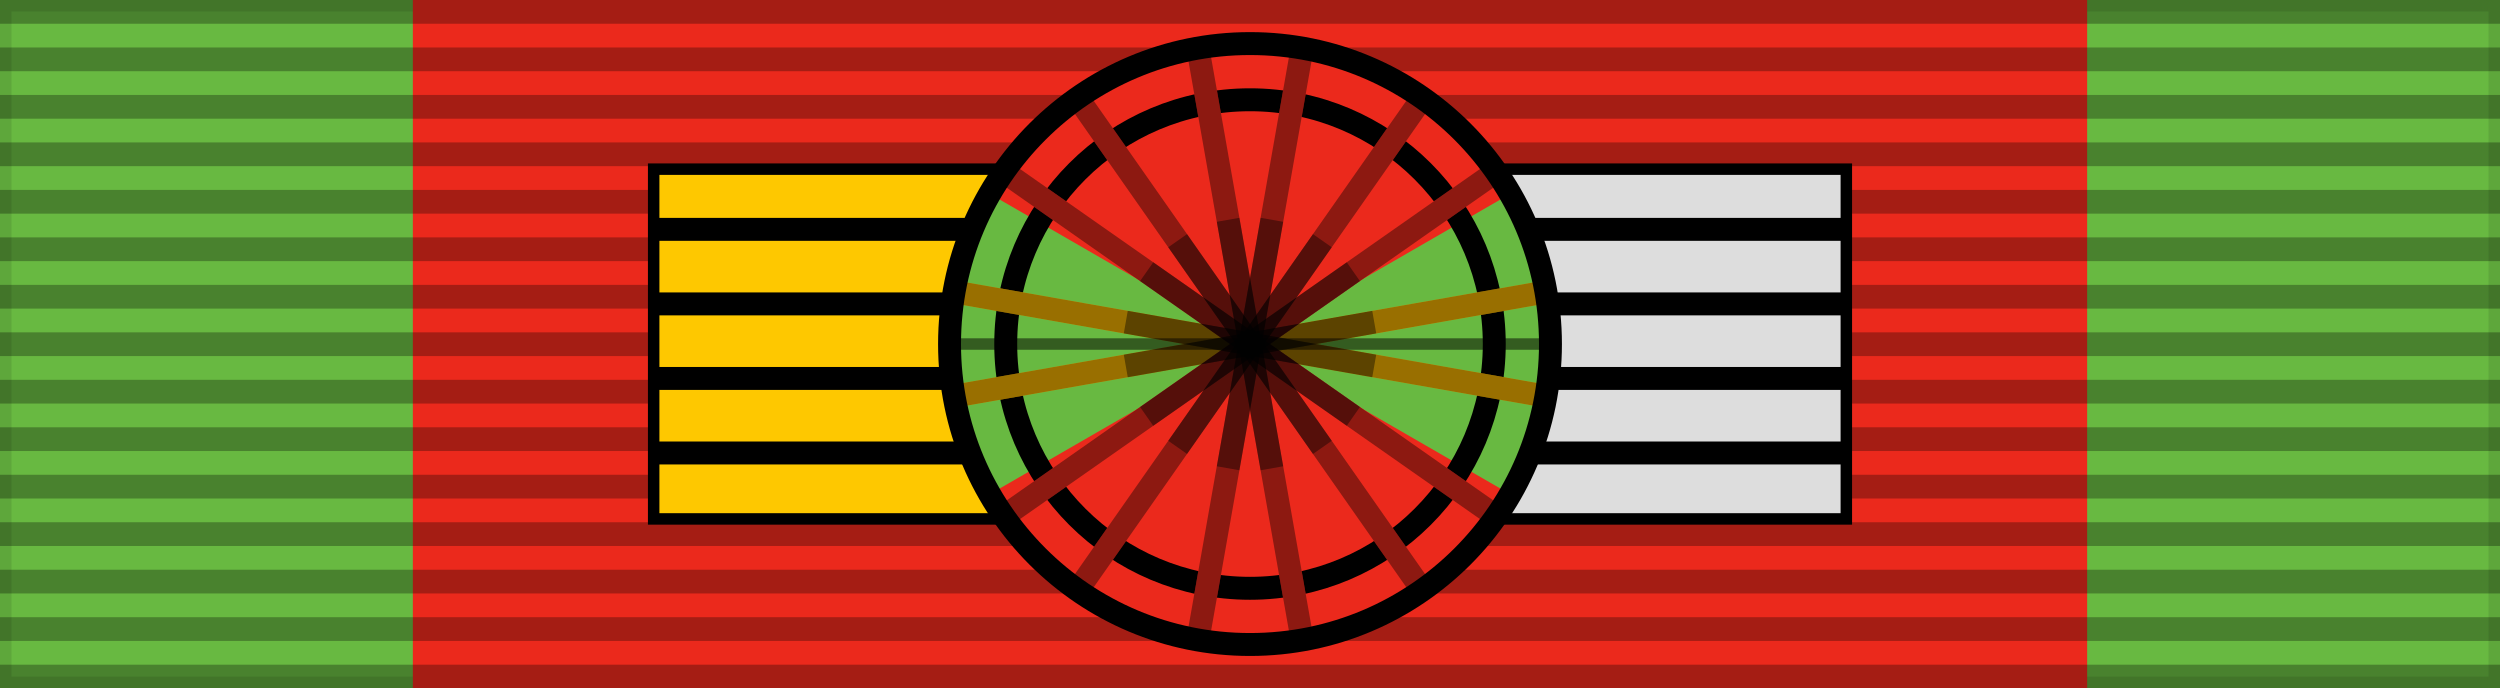 <?xml version="1.0" encoding="UTF-8"?>
<svg xmlns="http://www.w3.org/2000/svg" width="218" height="60">
<rect width="218" height="60" style="fill:#68b941;stroke:#000;stroke-width:2;stroke-opacity:.1"/>
<path d="M36,0v60h146v-60z" fill="#eb291c"/>
<path d="m109,0v60" style="stroke:#000;stroke-width:218;stroke-dasharray:2.07;opacity:.3"/>
<g stroke="#000" stroke-width="1">
<path d="M57,14.75h52v30.5h-52z" fill="#fec800"/><path d="M109,14.75h52v30.5h-52z" fill="#ddd"/></g>
<path d="M57,20h104 M57,26.5h104 M57,33h104 M57,39.5h104" style="fill:none;stroke:#000;stroke-width:2"/>
<circle cx="109" cy="30" r="26.2" fill="#eb291c"/>
<path d="M109,30 l22.7,13.1 l3.1,-8.6 l0,-9 l-3.1,-8.6 z l-22.7,13.1 l-3.1,-8.6 l0,-9 l3.1,-8.6 z" style="fill:#68b941;"/>
style="fill:none;stroke:#68b941;stroke-width:2"/>
<circle cx="109" cy="30" r="21.3" fill="none" stroke="#000" stroke-width="2"/>
<g fill="none" stroke="#ffb900" stroke-width="2">
<path transform="rotate(10 109,30)" d="M82.8,30h52.4"/>
<path transform="rotate(170 109,30)" d="M82.8,30h52.4"/></g>
<g fill="none" stroke="#eb291c" stroke-width="2">
<path transform="rotate(35 109,30)" d="M82.8,30h52.4"/>
<path transform="rotate(55 109,30)" d="M82.8,30h52.4"/>
<path transform="rotate(80 109,30)" d="M82.8,30h52.4"/>
<path transform="rotate(100 109,30)" d="M82.8,30h52.4"/>
<path transform="rotate(125 109,30)" d="M82.8,30h52.4"/>
<path transform="rotate(145 109,30)" d="M82.8,30h52.4"/></g>
<g fill="none" stroke="#000" stroke-width="1" stroke-opacity=".5">
<path transform="rotate(0 109,30)" d="M82.8,30h52.4"/></g>
<g fill="none" stroke="#000" stroke-width="2" stroke-opacity=".4">
<path transform="rotate(10 109,30)" d="M82.8,30h52.4"/>
<path transform="rotate(35 109,30)" d="M82.8,30h52.4"/>
<path transform="rotate(55 109,30)" d="M82.8,30h52.4"/>
<path transform="rotate(80 109,30)" d="M82.8,30h52.4"/>
<path transform="rotate(100 109,30)" d="M82.8,30h52.4"/>
<path transform="rotate(125 109,30)" d="M82.8,30h52.4"/>
<path transform="rotate(145 109,30)" d="M82.8,30h52.4"/>
<path transform="rotate(170 109,30)" d="M82.8,30h52.4"/></g>
<g fill="none" stroke="#000" stroke-width="2" stroke-opacity=".4">
<path transform="rotate(10 109,30)" d="M98,30h22"/>
<path transform="rotate(35 109,30)" d="M98,30h22"/>
<path transform="rotate(55 109,30)" d="M98,30h22"/>
<path transform="rotate(80 109,30)" d="M98,30h22"/>
<path transform="rotate(100 109,30)" d="M98,30h22"/>
<path transform="rotate(125 109,30)" d="M98,30h22"/>
<path transform="rotate(145 109,30)" d="M98,30h22"/>
<path transform="rotate(170 109,30)" d="M98,30h22"/></g>
<circle cx="109" cy="30" r="26.2" fill="none" stroke="#000" stroke-width="2"/>
</svg>